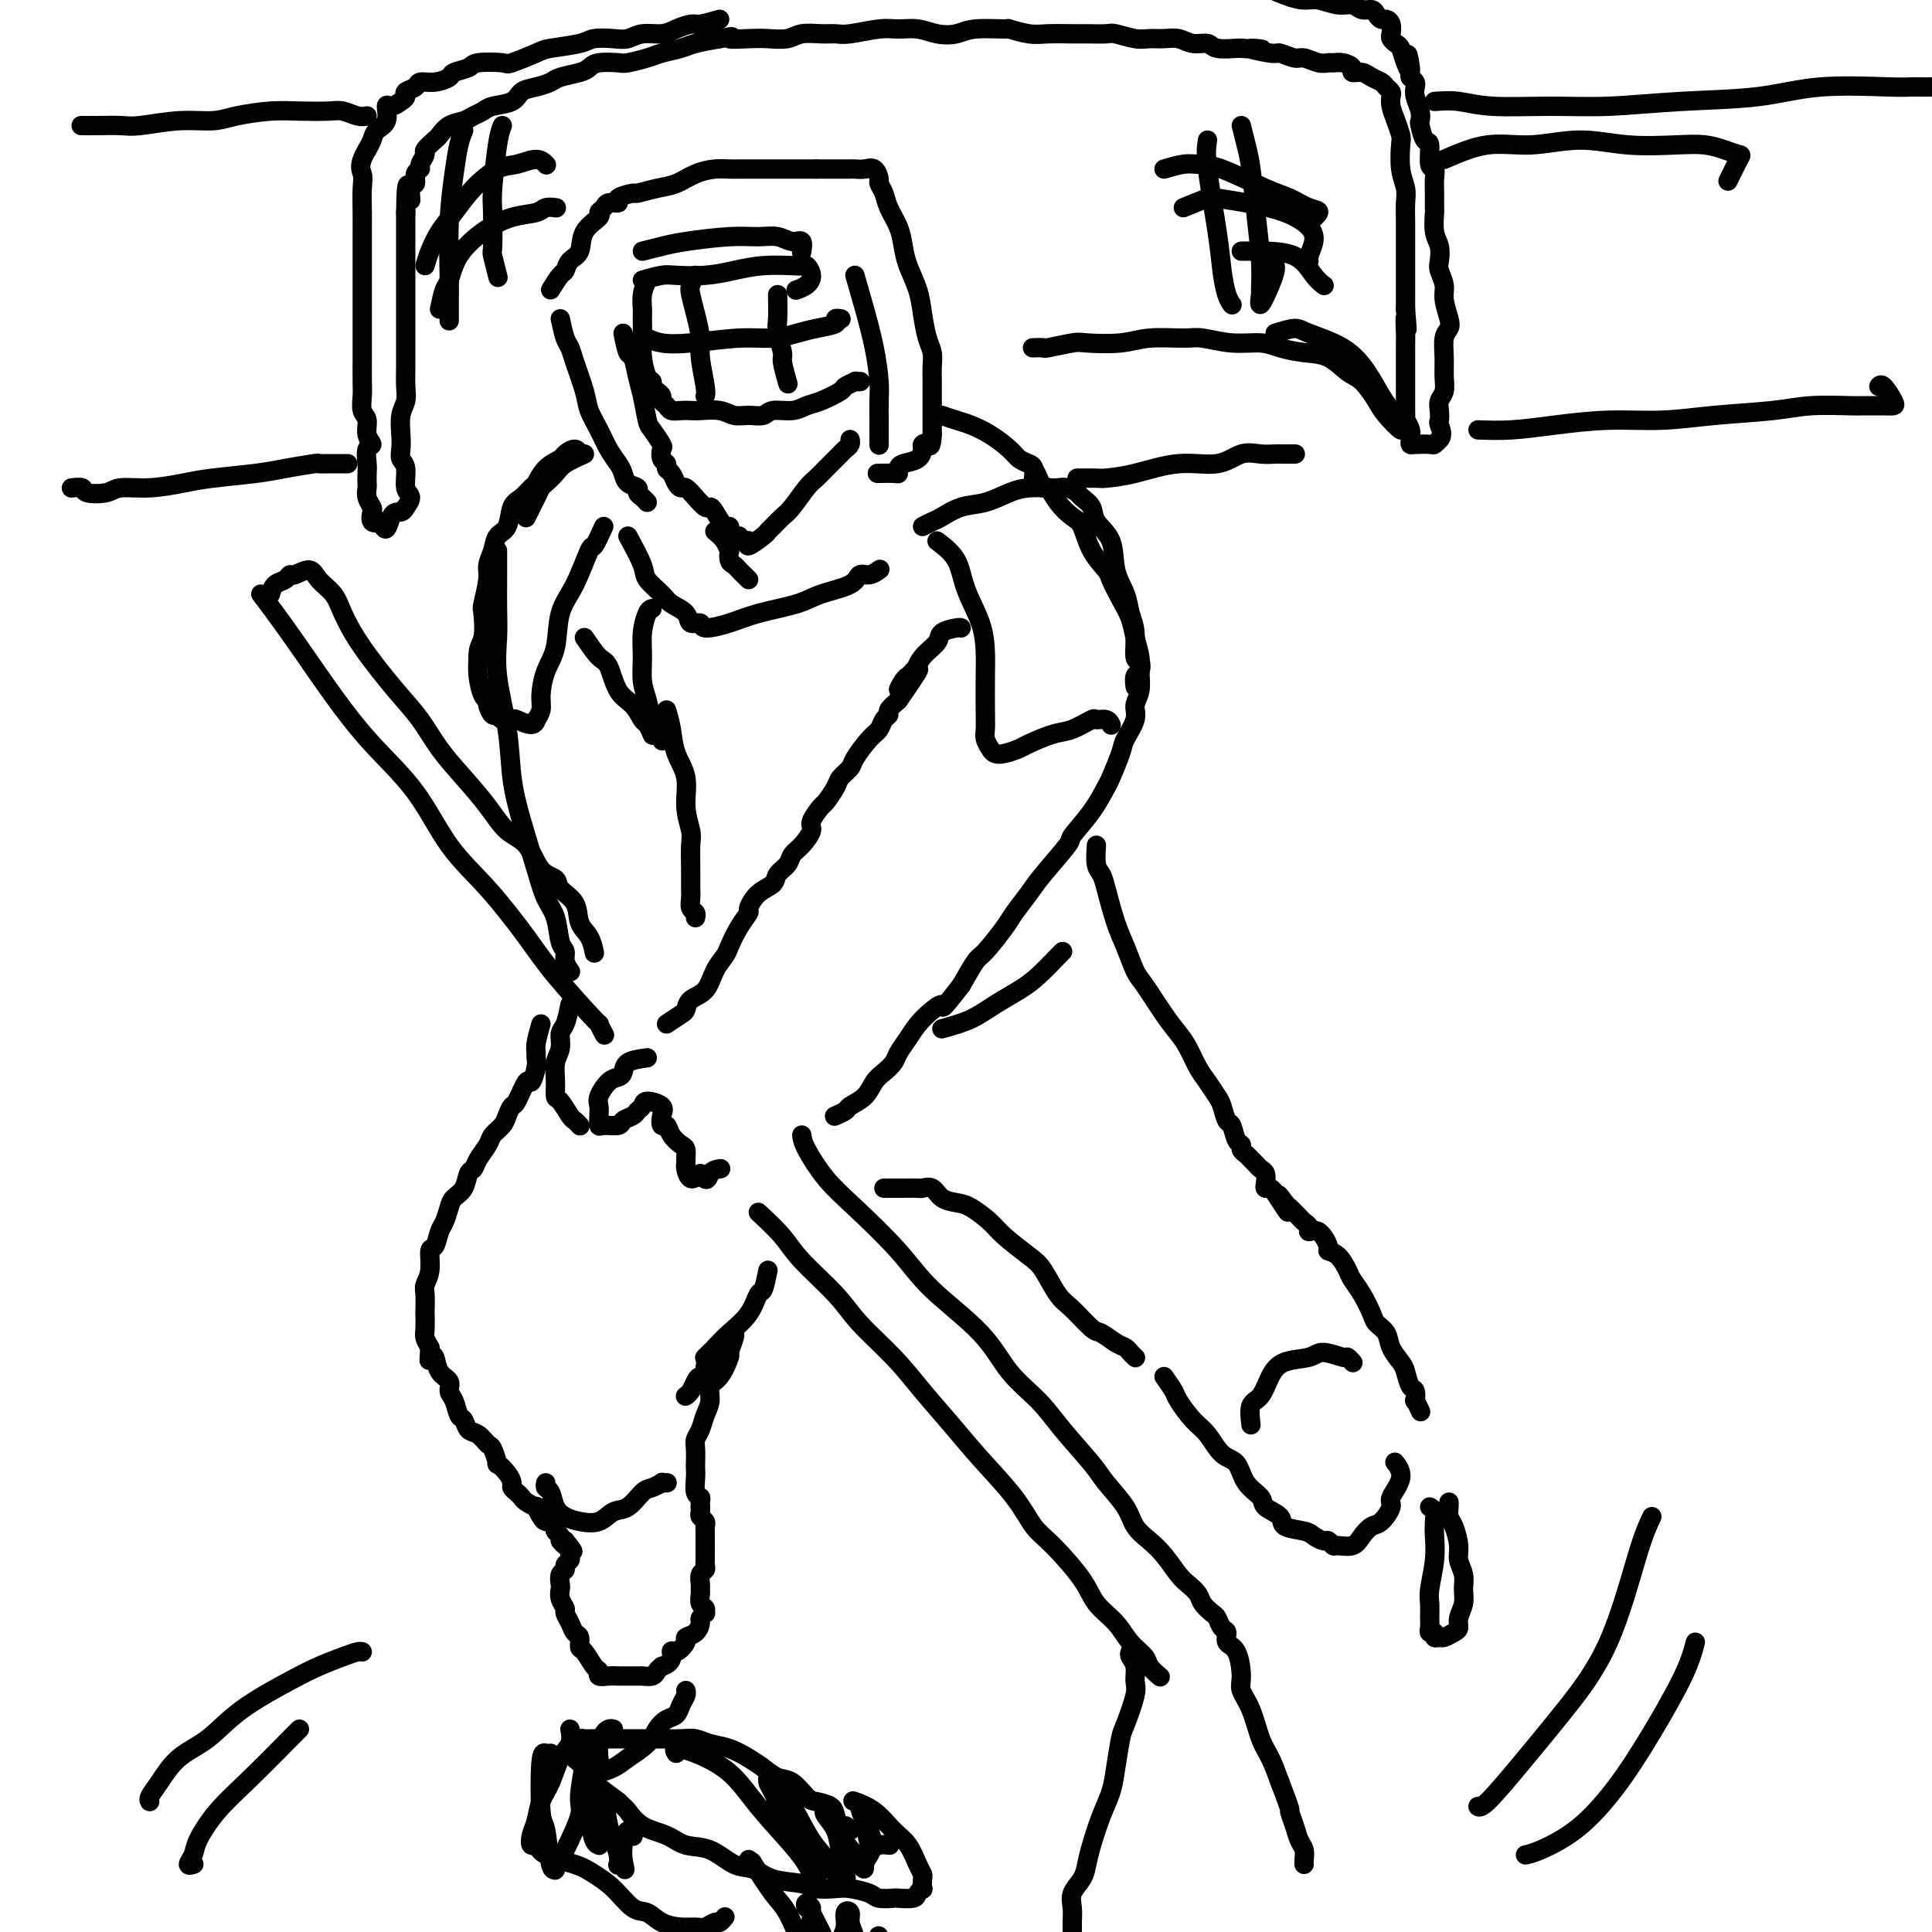 <svg viewBox='0 0 400 400' version='1.1' xmlns='http://www.w3.org/2000/svg' xmlns:xlink='http://www.w3.org/1999/xlink'><g fill='none' stroke='#000000' stroke-width='4' stroke-linecap='round' stroke-linejoin='round'><path d='M129,69c0.334,1.676 0.667,3.353 1,4c0.333,0.647 0.665,0.265 1,1c0.335,0.735 0.672,2.586 1,4c0.328,1.414 0.649,2.391 1,4c0.351,1.609 0.734,3.849 1,5c0.266,1.151 0.415,1.211 1,2c0.585,0.789 1.606,2.306 2,3c0.394,0.694 0.161,0.566 0,1c-0.161,0.434 -0.250,1.429 0,2c0.250,0.571 0.841,0.717 1,1c0.159,0.283 -0.113,0.701 0,1c0.113,0.299 0.610,0.478 1,1c0.390,0.522 0.671,1.387 1,2c0.329,0.613 0.704,0.973 1,1c0.296,0.027 0.512,-0.279 1,0c0.488,0.279 1.248,1.144 2,2c0.752,0.856 1.498,1.703 2,2c0.502,0.297 0.762,0.044 1,0c0.238,-0.044 0.456,0.122 1,1c0.544,0.878 1.416,2.467 2,3c0.584,0.533 0.881,0.009 1,0c0.119,-0.009 0.059,0.495 0,1'/><path d='M151,110c2.578,2.480 2.022,1.180 2,1c-0.022,-0.180 0.491,0.761 1,1c0.509,0.239 1.014,-0.225 1,0c-0.014,0.225 -0.548,1.140 0,1c0.548,-0.140 2.176,-1.334 3,-2c0.824,-0.666 0.843,-0.805 1,-1c0.157,-0.195 0.451,-0.447 1,-1c0.549,-0.553 1.354,-1.408 2,-2c0.646,-0.592 1.132,-0.922 2,-2c0.868,-1.078 2.116,-2.905 3,-4c0.884,-1.095 1.402,-1.459 2,-2c0.598,-0.541 1.274,-1.258 2,-2c0.726,-0.742 1.501,-1.509 2,-2c0.499,-0.491 0.722,-0.706 1,-1c0.278,-0.294 0.611,-0.666 1,-1c0.389,-0.334 0.836,-0.628 1,-1c0.164,-0.372 0.047,-0.820 0,-1c-0.047,-0.180 -0.023,-0.090 0,0'/><path d='M116,66c0.325,1.513 0.649,3.026 1,4c0.351,0.974 0.727,1.407 1,2c0.273,0.593 0.443,1.344 1,3c0.557,1.656 1.501,4.215 2,6c0.499,1.785 0.554,2.796 1,4c0.446,1.204 1.284,2.603 2,4c0.716,1.397 1.310,2.794 2,4c0.690,1.206 1.477,2.221 2,3c0.523,0.779 0.784,1.322 1,2c0.216,0.678 0.387,1.492 1,2c0.613,0.508 1.667,0.711 2,1c0.333,0.289 -0.055,0.665 0,1c0.055,0.335 0.553,0.629 1,1c0.447,0.371 0.842,0.820 1,1c0.158,0.180 0.079,0.090 0,0'/><path d='M114,60c0.747,-1.206 1.493,-2.412 2,-3c0.507,-0.588 0.774,-0.556 1,-1c0.226,-0.444 0.410,-1.362 1,-2c0.590,-0.638 1.587,-0.997 2,-2c0.413,-1.003 0.242,-2.651 1,-4c0.758,-1.349 2.446,-2.399 3,-3c0.554,-0.601 -0.026,-0.752 0,-1c0.026,-0.248 0.659,-0.592 1,-1c0.341,-0.408 0.389,-0.879 1,-1c0.611,-0.121 1.783,0.108 2,0c0.217,-0.108 -0.522,-0.553 0,-1c0.522,-0.447 2.306,-0.897 3,-1c0.694,-0.103 0.300,0.140 1,0c0.700,-0.140 2.495,-0.665 4,-1c1.505,-0.335 2.721,-0.482 4,-1c1.279,-0.518 2.623,-1.407 4,-2c1.377,-0.593 2.788,-0.891 4,-1c1.212,-0.109 2.226,-0.029 3,0c0.774,0.029 1.310,0.008 2,0c0.690,-0.008 1.535,-0.002 2,0c0.465,0.002 0.548,0.001 1,0c0.452,-0.001 1.271,-0.000 2,0c0.729,0.000 1.369,0.000 2,0c0.631,-0.000 1.255,-0.000 2,0c0.745,0.000 1.612,0.000 2,0c0.388,-0.000 0.297,-0.000 1,0c0.703,0.000 2.201,0.000 3,0c0.799,-0.000 0.900,-0.000 1,0'/><path d='M169,35c3.589,-0.000 2.060,-0.000 2,0c-0.060,0.000 1.349,0.001 2,0c0.651,-0.001 0.545,-0.002 1,0c0.455,0.002 1.471,0.007 2,0c0.529,-0.007 0.572,-0.028 1,0c0.428,0.028 1.242,0.104 2,0c0.758,-0.104 1.459,-0.388 2,0c0.541,0.388 0.922,1.447 1,2c0.078,0.553 -0.148,0.602 0,1c0.148,0.398 0.668,1.147 1,2c0.332,0.853 0.474,1.809 1,3c0.526,1.191 1.436,2.617 2,4c0.564,1.383 0.781,2.723 1,4c0.219,1.277 0.441,2.491 1,4c0.559,1.509 1.456,3.313 2,5c0.544,1.687 0.734,3.257 1,5c0.266,1.743 0.607,3.658 1,5c0.393,1.342 0.837,2.110 1,3c0.163,0.890 0.044,1.902 0,3c-0.044,1.098 -0.012,2.282 0,3c0.012,0.718 0.003,0.969 0,2c-0.003,1.031 -0.001,2.843 0,4c0.001,1.157 0.000,1.658 0,2c-0.000,0.342 -0.000,0.526 0,1c0.000,0.474 0.000,1.237 0,2'/><path d='M193,90c-0.165,3.091 -0.576,2.320 -1,2c-0.424,-0.320 -0.860,-0.188 -1,0c-0.140,0.188 0.015,0.432 0,1c-0.015,0.568 -0.201,1.459 -1,2c-0.799,0.541 -2.211,0.734 -3,1c-0.789,0.266 -0.954,0.607 -1,1c-0.046,0.393 0.029,0.837 0,1c-0.029,0.163 -0.162,0.044 -1,0c-0.838,-0.044 -2.382,-0.013 -3,0c-0.618,0.013 -0.309,0.006 0,0'/><path d='M177,57c0.649,2.240 1.298,4.479 2,7c0.702,2.521 1.456,5.322 2,8c0.544,2.678 0.878,5.233 1,7c0.122,1.767 0.033,2.747 0,4c-0.033,1.253 -0.009,2.779 0,4c0.009,1.221 0.002,2.136 0,3c-0.002,0.864 -0.001,1.675 0,2c0.001,0.325 0.000,0.162 0,0'/><path d='M133,52c1.356,-0.340 2.712,-0.681 4,-1c1.288,-0.319 2.508,-0.617 5,-1c2.492,-0.383 6.255,-0.851 9,-1c2.745,-0.149 4.473,0.020 6,0c1.527,-0.020 2.854,-0.229 4,0c1.146,0.229 2.111,0.896 3,1c0.889,0.104 1.701,-0.357 2,0c0.299,0.357 0.085,1.530 0,2c-0.085,0.470 -0.043,0.235 0,0'/><path d='M134,58c-0.423,0.963 -0.846,1.926 -1,3c-0.154,1.074 -0.039,2.260 0,3c0.039,0.740 0.000,1.035 0,2c-0.000,0.965 0.038,2.601 0,4c-0.038,1.399 -0.151,2.560 0,4c0.151,1.440 0.566,3.159 1,4c0.434,0.841 0.886,0.803 1,1c0.114,0.197 -0.110,0.630 0,1c0.110,0.370 0.553,0.677 1,1c0.447,0.323 0.896,0.661 1,1c0.104,0.339 -0.137,0.679 0,1c0.137,0.321 0.654,0.622 1,1c0.346,0.378 0.522,0.832 1,1c0.478,0.168 1.258,0.049 2,0c0.742,-0.049 1.447,-0.027 2,0c0.553,0.027 0.953,0.061 2,0c1.047,-0.061 2.740,-0.217 4,0c1.260,0.217 2.087,0.805 3,1c0.913,0.195 1.910,-0.004 3,0c1.090,0.004 2.271,0.209 3,0c0.729,-0.209 1.005,-0.833 2,-1c0.995,-0.167 2.709,0.124 4,0c1.291,-0.124 2.157,-0.664 3,-1c0.843,-0.336 1.661,-0.468 3,-1c1.339,-0.532 3.200,-1.463 4,-2c0.800,-0.537 0.540,-0.680 1,-1c0.460,-0.320 1.639,-0.818 2,-1c0.361,-0.182 -0.095,-0.049 0,0c0.095,0.049 0.741,0.014 1,0c0.259,-0.014 0.129,-0.007 0,0'/><path d='M133,58c1.494,-0.417 2.988,-0.833 4,-1c1.012,-0.167 1.542,-0.083 3,0c1.458,0.083 3.844,0.166 6,0c2.156,-0.166 4.083,-0.582 6,-1c1.917,-0.418 3.824,-0.838 6,-1c2.176,-0.162 4.620,-0.065 6,0c1.380,0.065 1.697,0.098 2,0c0.303,-0.098 0.592,-0.327 1,0c0.408,0.327 0.934,1.211 1,2c0.066,0.789 -0.328,1.482 -1,2c-0.672,0.518 -1.620,0.862 -2,1c-0.380,0.138 -0.190,0.069 0,0'/><path d='M144,57c-0.401,0.705 -0.802,1.410 -1,2c-0.198,0.590 -0.193,1.065 0,2c0.193,0.935 0.574,2.331 1,4c0.426,1.669 0.899,3.610 1,5c0.101,1.390 -0.169,2.228 0,4c0.169,1.772 0.776,4.477 1,6c0.224,1.523 0.064,1.864 0,2c-0.064,0.136 -0.032,0.068 0,0'/><path d='M161,61c0.032,1.887 0.065,3.774 0,5c-0.065,1.226 -0.227,1.790 0,3c0.227,1.210 0.844,3.067 1,4c0.156,0.933 -0.150,0.944 0,2c0.150,1.056 0.757,3.159 1,4c0.243,0.841 0.121,0.421 0,0'/><path d='M134,70c0.844,0.391 1.688,0.781 3,1c1.312,0.219 3.091,0.266 6,0c2.909,-0.266 6.949,-0.845 10,-1c3.051,-0.155 5.114,0.112 7,0c1.886,-0.112 3.595,-0.604 5,-1c1.405,-0.396 2.506,-0.694 4,-1c1.494,-0.306 3.380,-0.618 4,-1c0.620,-0.382 -0.025,-0.834 0,-1c0.025,-0.166 0.722,-0.048 1,0c0.278,0.048 0.139,0.024 0,0'/><path d='M148,110c0.734,0.604 1.468,1.209 2,2c0.532,0.791 0.864,1.770 1,2c0.136,0.230 0.078,-0.289 0,0c-0.078,0.289 -0.175,1.388 0,2c0.175,0.612 0.621,0.739 1,1c0.379,0.261 0.689,0.658 1,1c0.311,0.342 0.622,0.631 1,1c0.378,0.369 0.822,0.820 1,1c0.178,0.180 0.089,0.090 0,0'/><path d='M195,86c1.020,0.350 2.041,0.699 3,1c0.959,0.301 1.857,0.553 3,1c1.143,0.447 2.531,1.088 4,2c1.469,0.912 3.021,2.094 4,3c0.979,0.906 1.387,1.536 2,2c0.613,0.464 1.432,0.764 2,1c0.568,0.236 0.884,0.410 1,1c0.116,0.590 0.033,1.597 0,2c-0.033,0.403 -0.017,0.201 0,0'/><path d='M121,94c-1.518,0.675 -3.037,1.350 -4,2c-0.963,0.650 -1.371,1.276 -2,2c-0.629,0.724 -1.479,1.546 -2,2c-0.521,0.454 -0.714,0.539 -1,1c-0.286,0.461 -0.664,1.299 -1,2c-0.336,0.701 -0.629,1.266 -1,2c-0.371,0.734 -0.820,1.638 -1,2c-0.180,0.362 -0.090,0.181 0,0'/><path d='M103,114c-0.001,1.074 -0.002,2.148 0,3c0.002,0.852 0.007,1.484 0,3c-0.007,1.516 -0.028,3.918 0,6c0.028,2.082 0.103,3.843 0,6c-0.103,2.157 -0.386,4.708 0,8c0.386,3.292 1.440,7.325 2,11c0.560,3.675 0.626,6.991 1,10c0.374,3.009 1.055,5.709 2,9c0.945,3.291 2.152,7.171 3,10c0.848,2.829 1.337,4.606 2,6c0.663,1.394 1.502,2.405 2,4c0.498,1.595 0.656,3.773 1,5c0.344,1.227 0.876,1.504 1,2c0.124,0.496 -0.159,1.210 0,2c0.159,0.790 0.760,1.654 1,2c0.240,0.346 0.120,0.173 0,0'/><path d='M134,219c-1.596,0.224 -3.192,0.448 -4,1c-0.808,0.552 -0.829,1.432 -1,2c-0.171,0.568 -0.490,0.823 -1,1c-0.510,0.177 -1.209,0.276 -2,1c-0.791,0.724 -1.675,2.075 -2,3c-0.325,0.925 -0.090,1.426 0,2c0.090,0.574 0.036,1.223 0,2c-0.036,0.777 -0.056,1.684 0,2c0.056,0.316 0.186,0.043 1,0c0.814,-0.043 2.313,0.143 3,0c0.687,-0.143 0.563,-0.617 1,-1c0.437,-0.383 1.435,-0.675 2,-1c0.565,-0.325 0.698,-0.684 1,-1c0.302,-0.316 0.774,-0.588 1,-1c0.226,-0.412 0.207,-0.963 1,-1c0.793,-0.037 2.396,0.441 3,1c0.604,0.559 0.207,1.201 0,2c-0.207,0.799 -0.223,1.757 0,2c0.223,0.243 0.687,-0.230 1,0c0.313,0.230 0.476,1.161 1,2c0.524,0.839 1.408,1.585 2,2c0.592,0.415 0.893,0.497 1,1c0.107,0.503 0.020,1.425 0,2c-0.020,0.575 0.025,0.804 0,1c-0.025,0.196 -0.122,0.361 0,1c0.122,0.639 0.463,1.754 1,2c0.537,0.246 1.268,-0.377 2,-1'/><path d='M145,243c1.571,2.226 1.500,0.792 2,0c0.500,-0.792 1.571,-0.940 2,-1c0.429,-0.060 0.214,-0.030 0,0'/><path d='M138,212c1.164,-0.784 2.328,-1.567 3,-2c0.672,-0.433 0.852,-0.515 1,-1c0.148,-0.485 0.262,-1.374 1,-2c0.738,-0.626 2.098,-0.989 3,-2c0.902,-1.011 1.346,-2.670 2,-4c0.654,-1.330 1.519,-2.329 2,-3c0.481,-0.671 0.578,-1.013 1,-2c0.422,-0.987 1.167,-2.621 2,-4c0.833,-1.379 1.752,-2.505 2,-3c0.248,-0.495 -0.175,-0.359 0,-1c0.175,-0.641 0.949,-2.059 2,-3c1.051,-0.941 2.378,-1.406 3,-2c0.622,-0.594 0.539,-1.318 1,-2c0.461,-0.682 1.467,-1.322 2,-2c0.533,-0.678 0.595,-1.394 1,-2c0.405,-0.606 1.154,-1.102 2,-2c0.846,-0.898 1.789,-2.198 2,-3c0.211,-0.802 -0.309,-1.107 0,-2c0.309,-0.893 1.449,-2.375 2,-3c0.551,-0.625 0.513,-0.392 1,-1c0.487,-0.608 1.499,-2.057 2,-3c0.501,-0.943 0.491,-1.379 1,-2c0.509,-0.621 1.536,-1.427 2,-2c0.464,-0.573 0.363,-0.913 1,-2c0.637,-1.087 2.012,-2.920 3,-4c0.988,-1.080 1.591,-1.405 2,-2c0.409,-0.595 0.625,-1.458 1,-2c0.375,-0.542 0.909,-0.761 1,-1c0.091,-0.239 -0.260,-0.497 0,-1c0.260,-0.503 1.130,-1.252 2,-2'/><path d='M186,145c7.664,-10.996 2.824,-4.985 1,-3c-1.824,1.985 -0.633,-0.056 0,-1c0.633,-0.944 0.709,-0.793 1,-1c0.291,-0.207 0.797,-0.774 1,-1c0.203,-0.226 0.101,-0.113 0,0'/><path d='M214,97c0.329,0.600 0.658,1.201 1,2c0.342,0.799 0.697,1.797 1,2c0.303,0.203 0.555,-0.389 1,0c0.445,0.389 1.082,1.761 2,3c0.918,1.239 2.115,2.347 3,3c0.885,0.653 1.458,0.852 2,2c0.542,1.148 1.052,3.244 2,5c0.948,1.756 2.334,3.172 3,4c0.666,0.828 0.613,1.068 1,2c0.387,0.932 1.214,2.555 2,4c0.786,1.445 1.532,2.711 2,4c0.468,1.289 0.657,2.599 1,4c0.343,1.401 0.840,2.891 1,4c0.160,1.109 -0.017,1.838 0,3c0.017,1.162 0.227,2.759 0,4c-0.227,1.241 -0.891,2.126 -1,3c-0.109,0.874 0.337,1.737 0,3c-0.337,1.263 -1.456,2.927 -2,4c-0.544,1.073 -0.511,1.556 -1,3c-0.489,1.444 -1.500,3.850 -2,5c-0.500,1.150 -0.490,1.046 -1,2c-0.510,0.954 -1.539,2.967 -3,5c-1.461,2.033 -3.354,4.085 -4,5c-0.646,0.915 -0.044,0.693 -1,2c-0.956,1.307 -3.471,4.144 -5,6c-1.529,1.856 -2.071,2.732 -3,4c-0.929,1.268 -2.243,2.928 -3,4c-0.757,1.072 -0.955,1.555 -2,3c-1.045,1.445 -2.935,3.850 -4,5c-1.065,1.150 -1.304,1.043 -2,2c-0.696,0.957 -1.848,2.979 -3,5'/><path d='M199,204c-4.881,6.347 -3.583,4.214 -4,4c-0.417,-0.214 -2.548,1.490 -4,3c-1.452,1.510 -2.224,2.826 -3,4c-0.776,1.174 -1.558,2.205 -2,3c-0.442,0.795 -0.546,1.355 -1,2c-0.454,0.645 -1.258,1.377 -2,2c-0.742,0.623 -1.422,1.137 -2,2c-0.578,0.863 -1.056,2.074 -2,3c-0.944,0.926 -2.356,1.568 -3,2c-0.644,0.432 -0.519,0.655 -1,1c-0.481,0.345 -1.566,0.813 -2,1c-0.434,0.187 -0.217,0.094 0,0'/><path d='M118,208c-0.301,1.538 -0.602,3.075 -1,4c-0.398,0.925 -0.892,1.236 -1,2c-0.108,0.764 0.169,1.981 0,3c-0.169,1.019 -0.785,1.839 -1,3c-0.215,1.161 -0.031,2.664 0,4c0.031,1.336 -0.093,2.505 0,3c0.093,0.495 0.403,0.315 1,1c0.597,0.685 1.480,2.236 2,3c0.520,0.764 0.675,0.741 1,1c0.325,0.259 0.818,0.801 1,1c0.182,0.199 0.052,0.057 0,0c-0.052,-0.057 -0.026,-0.028 0,0'/><path d='M138,147c0.372,1.237 0.745,2.474 1,4c0.255,1.526 0.394,3.341 1,5c0.606,1.659 1.679,3.164 2,5c0.321,1.836 -0.110,4.004 0,6c0.110,1.996 0.762,3.819 1,5c0.238,1.181 0.063,1.721 0,3c-0.063,1.279 -0.013,3.298 0,5c0.013,1.702 -0.011,3.087 0,4c0.011,0.913 0.055,1.355 0,2c-0.055,0.645 -0.211,1.492 0,2c0.211,0.508 0.787,0.675 1,1c0.213,0.325 0.061,0.807 0,1c-0.061,0.193 -0.030,0.096 0,0'/><path d='M54,123c0.866,1.136 1.731,2.273 3,4c1.269,1.727 2.941,4.045 5,7c2.059,2.955 4.504,6.547 7,10c2.496,3.453 5.041,6.768 8,10c2.959,3.232 6.331,6.382 9,10c2.669,3.618 4.636,7.703 7,11c2.364,3.297 5.126,5.806 8,9c2.874,3.194 5.860,7.073 8,10c2.140,2.927 3.435,4.900 6,8c2.565,3.100 6.399,7.326 8,9c1.601,1.674 0.970,0.797 1,1c0.030,0.203 0.723,1.487 1,2c0.277,0.513 0.139,0.257 0,0'/><path d='M56,123c0.224,-0.765 0.448,-1.531 1,-2c0.552,-0.469 1.431,-0.642 2,-1c0.569,-0.358 0.828,-0.900 1,-1c0.172,-0.100 0.258,0.242 1,0c0.742,-0.242 2.141,-1.069 3,-1c0.859,0.069 1.177,1.035 2,2c0.823,0.965 2.152,1.929 3,3c0.848,1.071 1.215,2.248 2,4c0.785,1.752 1.986,4.077 4,7c2.014,2.923 4.839,6.444 7,9c2.161,2.556 3.659,4.148 5,6c1.341,1.852 2.526,3.963 4,6c1.474,2.037 3.237,3.999 5,6c1.763,2.001 3.527,4.041 5,6c1.473,1.959 2.655,3.837 4,5c1.345,1.163 2.855,1.612 4,3c1.145,1.388 1.927,3.716 3,5c1.073,1.284 2.438,1.526 3,2c0.562,0.474 0.322,1.182 1,2c0.678,0.818 2.273,1.747 3,3c0.727,1.253 0.587,2.831 1,4c0.413,1.169 1.381,1.930 2,3c0.619,1.070 0.891,2.449 1,3c0.109,0.551 0.054,0.276 0,0'/><path d='M157,251c1.845,1.723 3.689,3.445 5,5c1.311,1.555 2.088,2.941 4,5c1.912,2.059 4.957,4.790 7,7c2.043,2.210 3.082,3.901 5,6c1.918,2.099 4.715,4.608 7,7c2.285,2.392 4.057,4.668 6,7c1.943,2.332 4.057,4.721 6,7c1.943,2.279 3.714,4.447 6,7c2.286,2.553 5.086,5.491 7,8c1.914,2.509 2.942,4.589 4,6c1.058,1.411 2.144,2.152 4,4c1.856,1.848 4.480,4.802 6,7c1.520,2.198 1.936,3.638 3,5c1.064,1.362 2.776,2.646 4,4c1.224,1.354 1.960,2.780 3,4c1.040,1.220 2.384,2.236 3,3c0.616,0.764 0.505,1.277 1,2c0.495,0.723 1.595,1.656 2,2c0.405,0.344 0.116,0.098 0,0c-0.116,-0.098 -0.058,-0.049 0,0'/><path d='M166,235c0.089,0.711 0.177,1.421 1,3c0.823,1.579 2.379,4.026 4,6c1.621,1.974 3.306,3.475 6,6c2.694,2.525 6.397,6.074 9,9c2.603,2.926 4.104,5.227 7,8c2.896,2.773 7.185,6.017 10,9c2.815,2.983 4.156,5.707 6,8c1.844,2.293 4.193,4.157 6,6c1.807,1.843 3.074,3.666 5,6c1.926,2.334 4.511,5.181 6,7c1.489,1.819 1.882,2.611 3,4c1.118,1.389 2.961,3.377 4,5c1.039,1.623 1.275,2.882 2,4c0.725,1.118 1.938,2.095 3,3c1.062,0.905 1.971,1.737 3,3c1.029,1.263 2.177,2.958 3,4c0.823,1.042 1.320,1.430 2,2c0.680,0.570 1.544,1.323 2,2c0.456,0.677 0.505,1.280 1,2c0.495,0.720 1.437,1.559 2,2c0.563,0.441 0.746,0.485 1,1c0.254,0.515 0.580,1.499 1,2c0.420,0.501 0.934,0.517 1,1c0.066,0.483 -0.316,1.432 0,2c0.316,0.568 1.330,0.757 2,2c0.670,1.243 0.994,3.542 1,5c0.006,1.458 -0.308,2.076 0,3c0.308,0.924 1.237,2.155 2,4c0.763,1.845 1.359,4.304 2,6c0.641,1.696 1.326,2.627 2,4c0.674,1.373 1.337,3.186 2,5'/><path d='M265,369c2.570,6.634 1.995,5.717 2,6c0.005,0.283 0.590,1.764 1,3c0.410,1.236 0.646,2.226 1,3c0.354,0.774 0.827,1.331 1,2c0.173,0.669 0.047,1.449 0,2c-0.047,0.551 -0.013,0.872 0,1c0.013,0.128 0.007,0.064 0,0'/><path d='M234,342c-0.117,0.275 -0.234,0.550 0,1c0.234,0.450 0.820,1.076 1,2c0.180,0.924 -0.046,2.147 0,3c0.046,0.853 0.364,1.336 0,3c-0.364,1.664 -1.410,4.508 -2,6c-0.590,1.492 -0.725,1.631 -1,3c-0.275,1.369 -0.690,3.969 -1,6c-0.310,2.031 -0.516,3.492 -1,5c-0.484,1.508 -1.248,3.064 -2,5c-0.752,1.936 -1.494,4.251 -2,6c-0.506,1.749 -0.777,2.933 -1,4c-0.223,1.067 -0.399,2.016 -1,3c-0.601,0.984 -1.626,2.003 -2,3c-0.374,0.997 -0.098,1.973 0,3c0.098,1.027 0.017,2.107 0,3c-0.017,0.893 0.029,1.600 0,2c-0.029,0.400 -0.132,0.492 0,1c0.132,0.508 0.500,1.431 1,2c0.500,0.569 1.131,0.783 2,1c0.869,0.217 1.977,0.436 3,1c1.023,0.564 1.962,1.473 3,2c1.038,0.527 2.177,0.674 3,1c0.823,0.326 1.331,0.833 2,1c0.669,0.167 1.499,-0.007 2,0c0.501,0.007 0.673,0.194 1,0c0.327,-0.194 0.808,-0.770 1,-1c0.192,-0.230 0.096,-0.115 0,0'/><path d='M112,212c-0.425,1.485 -0.849,2.971 -1,4c-0.151,1.029 -0.028,1.603 0,2c0.028,0.397 -0.038,0.618 0,1c0.038,0.382 0.179,0.924 0,2c-0.179,1.076 -0.678,2.687 -1,3c-0.322,0.313 -0.466,-0.670 -1,0c-0.534,0.670 -1.456,2.995 -2,4c-0.544,1.005 -0.708,0.691 -1,1c-0.292,0.309 -0.712,1.241 -1,2c-0.288,0.759 -0.444,1.345 -1,2c-0.556,0.655 -1.511,1.378 -2,2c-0.489,0.622 -0.511,1.143 -1,2c-0.489,0.857 -1.444,2.050 -2,3c-0.556,0.950 -0.712,1.657 -1,2c-0.288,0.343 -0.707,0.323 -1,1c-0.293,0.677 -0.460,2.053 -1,3c-0.540,0.947 -1.454,1.466 -2,2c-0.546,0.534 -0.725,1.082 -1,2c-0.275,0.918 -0.647,2.206 -1,3c-0.353,0.794 -0.687,1.095 -1,2c-0.313,0.905 -0.606,2.415 -1,3c-0.394,0.585 -0.890,0.245 -1,1c-0.110,0.755 0.167,2.606 0,4c-0.167,1.394 -0.777,2.331 -1,3c-0.223,0.669 -0.061,1.071 0,2c0.061,0.929 0.019,2.384 0,3c-0.019,0.616 -0.015,0.392 0,1c0.015,0.608 0.043,2.048 0,3c-0.043,0.952 -0.155,1.415 0,2c0.155,0.585 0.578,1.293 1,2'/><path d='M89,279c-0.208,3.744 -0.228,2.603 0,2c0.228,-0.603 0.705,-0.668 1,0c0.295,0.668 0.408,2.071 1,3c0.592,0.929 1.664,1.386 2,2c0.336,0.614 -0.066,1.387 0,2c0.066,0.613 0.598,1.066 1,2c0.402,0.934 0.675,2.349 1,3c0.325,0.651 0.703,0.539 1,1c0.297,0.461 0.515,1.494 1,2c0.485,0.506 1.239,0.484 2,1c0.761,0.516 1.531,1.570 2,2c0.469,0.430 0.637,0.237 1,1c0.363,0.763 0.919,2.480 1,3c0.081,0.520 -0.315,-0.159 0,0c0.315,0.159 1.342,1.156 2,2c0.658,0.844 0.949,1.535 1,2c0.051,0.465 -0.136,0.703 0,1c0.136,0.297 0.596,0.652 1,1c0.404,0.348 0.752,0.688 1,1c0.248,0.312 0.395,0.595 1,1c0.605,0.405 1.667,0.930 2,1c0.333,0.070 -0.065,-0.317 0,0c0.065,0.317 0.592,1.338 1,2c0.408,0.662 0.697,0.965 1,1c0.303,0.035 0.621,-0.198 1,0c0.379,0.198 0.819,0.827 1,1c0.181,0.173 0.104,-0.111 0,0c-0.104,0.111 -0.234,0.617 0,1c0.234,0.383 0.832,0.641 1,1c0.168,0.359 -0.095,0.817 0,1c0.095,0.183 0.547,0.092 1,0'/><path d='M117,319c3.111,3.797 0.887,1.791 0,1c-0.887,-0.791 -0.438,-0.367 0,0c0.438,0.367 0.864,0.676 1,1c0.136,0.324 -0.020,0.663 0,1c0.020,0.337 0.216,0.672 0,1c-0.216,0.328 -0.842,0.651 -1,1c-0.158,0.349 0.153,0.726 0,1c-0.153,0.274 -0.769,0.444 -1,1c-0.231,0.556 -0.077,1.496 0,2c0.077,0.504 0.076,0.571 0,1c-0.076,0.429 -0.228,1.218 0,2c0.228,0.782 0.836,1.556 1,2c0.164,0.444 -0.114,0.557 0,1c0.114,0.443 0.621,1.216 1,2c0.379,0.784 0.630,1.580 1,2c0.370,0.420 0.860,0.465 1,1c0.140,0.535 -0.069,1.559 0,2c0.069,0.441 0.417,0.300 1,1c0.583,0.700 1.403,2.240 2,3c0.597,0.760 0.971,0.740 1,1c0.029,0.260 -0.288,0.802 0,1c0.288,0.198 1.181,0.053 2,0c0.819,-0.053 1.562,-0.014 2,0c0.438,0.014 0.569,0.005 1,0c0.431,-0.005 1.162,-0.004 2,0c0.838,0.004 1.783,0.012 2,0c0.217,-0.012 -0.292,-0.045 0,0c0.292,0.045 1.386,0.166 2,0c0.614,-0.166 0.747,-0.619 1,-1c0.253,-0.381 0.627,-0.691 1,-1'/><path d='M137,345c2.593,-0.708 2.074,-2.479 2,-3c-0.074,-0.521 0.296,0.207 1,0c0.704,-0.207 1.743,-1.351 2,-2c0.257,-0.649 -0.267,-0.805 0,-1c0.267,-0.195 1.325,-0.430 2,-1c0.675,-0.570 0.966,-1.477 1,-2c0.034,-0.523 -0.191,-0.664 0,-1c0.191,-0.336 0.797,-0.867 1,-1c0.203,-0.133 0.002,0.133 0,0c-0.002,-0.133 0.196,-0.665 0,-1c-0.196,-0.335 -0.786,-0.475 -1,-1c-0.214,-0.525 -0.054,-1.436 0,-2c0.054,-0.564 0.000,-0.781 0,-1c-0.000,-0.219 0.052,-0.440 0,-1c-0.052,-0.560 -0.210,-1.460 0,-2c0.210,-0.540 0.788,-0.722 1,-1c0.212,-0.278 0.057,-0.653 0,-1c-0.057,-0.347 -0.015,-0.667 0,-1c0.015,-0.333 0.004,-0.681 0,-1c-0.004,-0.319 -0.001,-0.610 0,-1c0.001,-0.390 0.000,-0.878 0,-1c-0.000,-0.122 -0.000,0.122 0,0c0.000,-0.122 0.001,-0.610 0,-1c-0.001,-0.390 -0.004,-0.682 0,-1c0.004,-0.318 0.015,-0.663 0,-1c-0.015,-0.337 -0.057,-0.668 0,-1c0.057,-0.332 0.211,-0.666 0,-1c-0.211,-0.334 -0.788,-0.667 -1,-1c-0.212,-0.333 -0.061,-0.667 0,-1c0.061,-0.333 0.030,-0.667 0,-1'/><path d='M145,312c0.004,-3.512 0.015,-0.793 0,0c-0.015,0.793 -0.057,-0.341 0,-1c0.057,-0.659 0.211,-0.843 0,-1c-0.211,-0.157 -0.788,-0.286 -1,-1c-0.212,-0.714 -0.058,-2.012 0,-3c0.058,-0.988 0.018,-1.667 0,-2c-0.018,-0.333 -0.016,-0.319 0,-1c0.016,-0.681 0.047,-2.058 0,-3c-0.047,-0.942 -0.172,-1.450 0,-2c0.172,-0.550 0.640,-1.142 1,-2c0.360,-0.858 0.612,-1.982 1,-3c0.388,-1.018 0.912,-1.930 1,-3c0.088,-1.070 -0.260,-2.297 0,-3c0.260,-0.703 1.127,-0.882 2,-2c0.873,-1.118 1.750,-3.175 2,-4c0.250,-0.825 -0.129,-0.417 0,-1c0.129,-0.583 0.765,-2.157 1,-3c0.235,-0.843 0.067,-0.955 0,-1c-0.067,-0.045 -0.034,-0.022 0,0'/><path d='M127,358c-0.301,-0.084 -0.602,-0.168 -1,0c-0.398,0.168 -0.891,0.590 -1,1c-0.109,0.410 0.168,0.810 0,1c-0.168,0.190 -0.779,0.171 -1,1c-0.221,0.829 -0.050,2.507 0,3c0.050,0.493 -0.021,-0.199 0,0c0.021,0.199 0.135,1.288 0,2c-0.135,0.712 -0.517,1.047 0,1c0.517,-0.047 1.934,-0.475 3,-1c1.066,-0.525 1.781,-1.148 3,-2c1.219,-0.852 2.942,-1.933 4,-3c1.058,-1.067 1.450,-2.121 2,-3c0.550,-0.879 1.258,-1.584 2,-2c0.742,-0.416 1.519,-0.542 2,-1c0.481,-0.458 0.665,-1.246 1,-2c0.335,-0.754 0.821,-1.472 1,-2c0.179,-0.528 0.051,-0.865 0,-1c-0.051,-0.135 -0.026,-0.067 0,0'/><path d='M183,246c1.368,0.004 2.736,0.008 4,0c1.264,-0.008 2.425,-0.027 3,0c0.575,0.027 0.564,0.100 1,0c0.436,-0.100 1.317,-0.371 2,0c0.683,0.371 1.167,1.385 2,2c0.833,0.615 2.015,0.829 3,1c0.985,0.171 1.771,0.297 3,1c1.229,0.703 2.899,1.981 4,3c1.101,1.019 1.634,1.779 3,3c1.366,1.221 3.567,2.902 5,4c1.433,1.098 2.098,1.613 3,3c0.902,1.387 2.041,3.646 3,5c0.959,1.354 1.738,1.802 3,3c1.262,1.198 3.006,3.147 4,4c0.994,0.853 1.237,0.611 2,1c0.763,0.389 2.047,1.411 3,2c0.953,0.589 1.575,0.746 2,1c0.425,0.254 0.653,0.607 1,1c0.347,0.393 0.813,0.827 1,1c0.187,0.173 0.093,0.087 0,0'/><path d='M227,175c-0.096,1.506 -0.192,3.013 0,4c0.192,0.987 0.671,1.455 1,2c0.329,0.545 0.509,1.168 1,3c0.491,1.832 1.293,4.874 2,7c0.707,2.126 1.320,3.335 2,5c0.680,1.665 1.428,3.785 2,5c0.572,1.215 0.968,1.526 2,3c1.032,1.474 2.699,4.113 4,6c1.301,1.887 2.236,3.024 3,4c0.764,0.976 1.356,1.793 2,3c0.644,1.207 1.338,2.804 2,4c0.662,1.196 1.291,1.992 2,3c0.709,1.008 1.499,2.228 2,3c0.501,0.772 0.713,1.096 1,2c0.287,0.904 0.651,2.389 1,3c0.349,0.611 0.685,0.349 1,1c0.315,0.651 0.609,2.216 1,3c0.391,0.784 0.878,0.787 1,1c0.122,0.213 -0.122,0.635 0,1c0.122,0.365 0.611,0.674 1,1c0.389,0.326 0.679,0.668 1,1c0.321,0.332 0.674,0.653 1,1c0.326,0.347 0.626,0.719 1,1c0.374,0.281 0.821,0.470 1,1c0.179,0.530 0.089,1.400 0,2c-0.089,0.600 -0.178,0.931 0,1c0.178,0.069 0.622,-0.123 1,0c0.378,0.123 0.689,0.562 1,1'/><path d='M264,247c4.665,7.295 1.827,2.532 1,1c-0.827,-1.532 0.355,0.167 1,1c0.645,0.833 0.751,0.800 1,1c0.249,0.200 0.640,0.632 1,1c0.360,0.368 0.690,0.670 1,1c0.310,0.330 0.599,0.687 1,1c0.401,0.313 0.915,0.581 1,1c0.085,0.419 -0.259,0.989 0,1c0.259,0.011 1.120,-0.537 2,0c0.880,0.537 1.779,2.160 2,3c0.221,0.840 -0.236,0.898 0,1c0.236,0.102 1.167,0.247 2,1c0.833,0.753 1.570,2.113 2,3c0.430,0.887 0.553,1.301 1,2c0.447,0.699 1.218,1.685 2,3c0.782,1.315 1.575,2.961 2,4c0.425,1.039 0.481,1.470 1,2c0.519,0.530 1.501,1.158 2,2c0.499,0.842 0.516,1.898 1,3c0.484,1.102 1.436,2.251 2,3c0.564,0.749 0.738,1.099 1,2c0.262,0.901 0.610,2.354 1,3c0.390,0.646 0.823,0.485 1,1c0.177,0.515 0.099,1.705 0,2c-0.099,0.295 -0.219,-0.305 0,0c0.219,0.305 0.777,1.516 1,2c0.223,0.484 0.112,0.242 0,0'/><path d='M241,285c0.804,1.147 1.607,2.293 2,3c0.393,0.707 0.374,0.974 1,2c0.626,1.026 1.895,2.809 3,4c1.105,1.191 2.044,1.789 3,3c0.956,1.211 1.927,3.034 3,4c1.073,0.966 2.246,1.073 3,2c0.754,0.927 1.088,2.672 2,4c0.912,1.328 2.401,2.240 3,3c0.599,0.760 0.306,1.369 1,2c0.694,0.631 2.375,1.283 3,2c0.625,0.717 0.195,1.497 1,2c0.805,0.503 2.846,0.727 4,1c1.154,0.273 1.421,0.595 2,1c0.579,0.405 1.471,0.895 2,1c0.529,0.105 0.694,-0.174 1,0c0.306,0.174 0.754,0.799 1,1c0.246,0.201 0.292,-0.024 1,0c0.708,0.024 2.079,0.298 3,0c0.921,-0.298 1.393,-1.166 2,-2c0.607,-0.834 1.348,-1.633 2,-2c0.652,-0.367 1.215,-0.302 2,-1c0.785,-0.698 1.793,-2.159 2,-3c0.207,-0.841 -0.388,-1.060 0,-2c0.388,-0.940 1.758,-2.599 2,-4c0.242,-1.401 -0.645,-2.543 -1,-3c-0.355,-0.457 -0.177,-0.228 0,0'/><path d='M296,312c0.420,0.258 0.841,0.517 1,1c0.159,0.483 0.057,1.192 0,2c-0.057,0.808 -0.068,1.715 0,3c0.068,1.285 0.215,2.950 0,5c-0.215,2.050 -0.791,4.487 -1,6c-0.209,1.513 -0.052,2.103 0,3c0.052,0.897 -0.001,2.101 0,3c0.001,0.899 0.056,1.495 0,2c-0.056,0.505 -0.223,0.921 0,1c0.223,0.079 0.837,-0.178 1,0c0.163,0.178 -0.124,0.791 0,1c0.124,0.209 0.659,0.012 1,0c0.341,-0.012 0.487,0.160 1,0c0.513,-0.160 1.391,-0.650 2,-1c0.609,-0.350 0.949,-0.558 1,-1c0.051,-0.442 -0.186,-1.119 0,-2c0.186,-0.881 0.797,-1.967 1,-3c0.203,-1.033 -0.001,-2.013 0,-3c0.001,-0.987 0.207,-1.979 0,-3c-0.207,-1.021 -0.826,-2.070 -1,-3c-0.174,-0.930 0.097,-1.741 0,-3c-0.097,-1.259 -0.562,-2.964 -1,-4c-0.438,-1.036 -0.849,-1.401 -1,-2c-0.151,-0.599 -0.041,-1.430 0,-2c0.041,-0.570 0.012,-0.877 0,-1c-0.012,-0.123 -0.006,-0.061 0,0'/><path d='M259,295c-0.180,-1.563 -0.361,-3.125 0,-4c0.361,-0.875 1.263,-1.062 2,-2c0.737,-0.938 1.308,-2.625 2,-4c0.692,-1.375 1.505,-2.436 3,-3c1.495,-0.564 3.672,-0.631 5,-1c1.328,-0.369 1.806,-1.041 3,-1c1.194,0.041 3.104,0.794 4,1c0.896,0.206 0.780,-0.137 1,0c0.220,0.137 0.777,0.753 1,1c0.223,0.247 0.111,0.123 0,0'/><path d='M194,112c1.547,1.182 3.094,2.364 4,4c0.906,1.636 1.171,3.725 2,6c0.829,2.275 2.222,4.735 3,7c0.778,2.265 0.940,4.336 1,6c0.060,1.664 0.019,2.922 0,5c-0.019,2.078 -0.017,4.977 0,7c0.017,2.023 0.048,3.170 0,4c-0.048,0.830 -0.174,1.344 0,2c0.174,0.656 0.649,1.456 1,2c0.351,0.544 0.579,0.832 1,1c0.421,0.168 1.034,0.215 2,0c0.966,-0.215 2.284,-0.692 3,-1c0.716,-0.308 0.831,-0.446 2,-1c1.169,-0.554 3.392,-1.522 5,-2c1.608,-0.478 2.603,-0.464 4,-1c1.397,-0.536 3.198,-1.622 4,-2c0.802,-0.378 0.607,-0.050 1,0c0.393,0.050 1.375,-0.179 2,0c0.625,0.179 0.893,0.765 1,1c0.107,0.235 0.054,0.117 0,0'/><path d='M191,109c0.709,-0.366 1.417,-0.731 2,-1c0.583,-0.269 1.039,-0.440 2,-1c0.961,-0.560 2.425,-1.509 4,-2c1.575,-0.491 3.262,-0.524 5,-1c1.738,-0.476 3.529,-1.396 5,-2c1.471,-0.604 2.622,-0.891 4,-1c1.378,-0.109 2.984,-0.041 4,0c1.016,0.041 1.442,0.055 2,0c0.558,-0.055 1.246,-0.178 2,0c0.754,0.178 1.572,0.657 2,1c0.428,0.343 0.467,0.552 1,1c0.533,0.448 1.561,1.137 2,2c0.439,0.863 0.288,1.900 1,3c0.712,1.100 2.286,2.263 3,4c0.714,1.737 0.569,4.049 1,6c0.431,1.951 1.440,3.540 2,5c0.560,1.460 0.673,2.791 1,4c0.327,1.209 0.868,2.298 1,4c0.132,1.702 -0.147,4.019 0,5c0.147,0.981 0.719,0.628 1,1c0.281,0.372 0.271,1.471 0,2c-0.271,0.529 -0.804,0.489 -1,1c-0.196,0.511 -0.056,1.575 0,2c0.056,0.425 0.028,0.213 0,0'/><path d='M125,109c-0.800,1.754 -1.600,3.508 -2,4c-0.400,0.492 -0.401,-0.278 -1,1c-0.599,1.278 -1.797,4.604 -3,7c-1.203,2.396 -2.412,3.863 -3,6c-0.588,2.137 -0.554,4.945 -1,7c-0.446,2.055 -1.373,3.358 -2,5c-0.627,1.642 -0.953,3.622 -1,5c-0.047,1.378 0.187,2.155 0,3c-0.187,0.845 -0.794,1.757 -1,2c-0.206,0.243 -0.009,-0.182 0,0c0.009,0.182 -0.169,0.973 -1,1c-0.831,0.027 -2.317,-0.709 -3,-1c-0.683,-0.291 -0.565,-0.137 -1,0c-0.435,0.137 -1.422,0.257 -2,0c-0.578,-0.257 -0.746,-0.893 -1,-1c-0.254,-0.107 -0.594,0.313 -1,0c-0.406,-0.313 -0.880,-1.360 -1,-2c-0.120,-0.640 0.112,-0.873 0,-1c-0.112,-0.127 -0.569,-0.150 -1,-1c-0.431,-0.850 -0.838,-2.529 -1,-4c-0.162,-1.471 -0.081,-2.736 0,-4'/><path d='M99,136c-0.088,-2.163 0.694,-2.571 1,-4c0.306,-1.429 0.138,-3.880 0,-5c-0.138,-1.120 -0.245,-0.909 0,-2c0.245,-1.091 0.843,-3.483 1,-5c0.157,-1.517 -0.127,-2.157 0,-3c0.127,-0.843 0.667,-1.888 1,-3c0.333,-1.112 0.460,-2.291 1,-3c0.540,-0.709 1.492,-0.948 2,-2c0.508,-1.052 0.572,-2.918 1,-4c0.428,-1.082 1.222,-1.379 2,-2c0.778,-0.621 1.541,-1.566 2,-2c0.459,-0.434 0.613,-0.356 1,-1c0.387,-0.644 1.008,-2.011 2,-3c0.992,-0.989 2.357,-1.599 3,-2c0.643,-0.401 0.564,-0.592 1,-1c0.436,-0.408 1.387,-1.033 2,-1c0.613,0.033 0.890,0.724 1,1c0.110,0.276 0.055,0.138 0,0'/><path d='M121,132c1.082,1.598 2.163,3.195 3,4c0.837,0.805 1.428,0.816 2,2c0.572,1.184 1.124,3.540 2,5c0.876,1.460 2.077,2.024 3,3c0.923,0.976 1.567,2.365 2,3c0.433,0.635 0.655,0.517 1,1c0.345,0.483 0.813,1.567 1,2c0.187,0.433 0.094,0.217 0,0'/><path d='M189,140c0.514,-1.403 1.027,-2.807 2,-4c0.973,-1.193 2.404,-2.176 3,-3c0.596,-0.824 0.356,-1.489 1,-2c0.644,-0.511 2.174,-0.868 3,-1c0.826,-0.132 0.950,-0.038 1,0c0.050,0.038 0.025,0.019 0,0'/><path d='M130,111c1.236,2.274 2.471,4.548 3,6c0.529,1.452 0.350,2.082 1,3c0.650,0.918 2.129,2.126 3,3c0.871,0.874 1.133,1.416 2,2c0.867,0.584 2.338,1.212 3,2c0.662,0.788 0.515,1.736 1,2c0.485,0.264 1.603,-0.156 2,0c0.397,0.156 0.074,0.887 1,1c0.926,0.113 3.103,-0.392 5,-1c1.897,-0.608 3.516,-1.320 6,-2c2.484,-0.680 5.834,-1.330 8,-2c2.166,-0.670 3.148,-1.360 5,-2c1.852,-0.640 4.574,-1.229 6,-2c1.426,-0.771 1.558,-1.722 2,-2c0.442,-0.278 1.196,0.117 2,0c0.804,-0.117 1.658,-0.748 2,-1c0.342,-0.252 0.171,-0.126 0,0'/><path d='M135,126c-0.308,0.087 -0.615,0.174 -1,1c-0.385,0.826 -0.846,2.390 -1,4c-0.154,1.610 0.000,3.266 0,5c-0.000,1.734 -0.154,3.548 0,5c0.154,1.452 0.616,2.544 1,4c0.384,1.456 0.691,3.277 1,4c0.309,0.723 0.622,0.349 1,1c0.378,0.651 0.822,2.329 1,3c0.178,0.671 0.089,0.336 0,0'/><path d='M195,213c2.097,-0.580 4.194,-1.161 6,-2c1.806,-0.839 3.321,-1.938 5,-3c1.679,-1.062 3.522,-2.089 5,-3c1.478,-0.911 2.592,-1.708 4,-3c1.408,-1.292 3.110,-3.079 4,-4c0.890,-0.921 0.969,-0.978 1,-1c0.031,-0.022 0.016,-0.011 0,0'/><path d='M176,379c-0.337,-0.469 -0.675,-0.938 -1,-1c-0.325,-0.062 -0.639,0.284 -1,0c-0.361,-0.284 -0.771,-1.197 -1,-2c-0.229,-0.803 -0.277,-1.496 -1,-2c-0.723,-0.504 -2.122,-0.821 -3,-1c-0.878,-0.179 -1.234,-0.222 -2,-1c-0.766,-0.778 -1.940,-2.292 -3,-3c-1.060,-0.708 -2.006,-0.609 -3,-1c-0.994,-0.391 -2.037,-1.271 -3,-2c-0.963,-0.729 -1.845,-1.306 -3,-2c-1.155,-0.694 -2.582,-1.507 -4,-2c-1.418,-0.493 -2.827,-0.668 -4,-1c-1.173,-0.332 -2.109,-0.821 -3,-1c-0.891,-0.179 -1.736,-0.048 -3,0c-1.264,0.048 -2.946,0.013 -4,0c-1.054,-0.013 -1.480,-0.003 -2,0c-0.520,0.003 -1.132,0.001 -2,0c-0.868,-0.001 -1.991,0.000 -3,0c-1.009,-0.000 -1.905,-0.001 -3,0c-1.095,0.001 -2.388,0.004 -3,0c-0.612,-0.004 -0.542,-0.013 -1,0c-0.458,0.013 -1.444,0.049 -2,0c-0.556,-0.049 -0.683,-0.184 -1,0c-0.317,0.184 -0.825,0.686 -1,1c-0.175,0.314 -0.018,0.439 0,1c0.018,0.561 -0.103,1.556 0,2c0.103,0.444 0.430,0.335 1,1c0.570,0.665 1.384,2.102 2,3c0.616,0.898 1.033,1.257 2,2c0.967,0.743 2.483,1.872 4,3'/><path d='M128,373c1.577,1.533 1.519,1.364 2,2c0.481,0.636 1.500,2.076 3,3c1.500,0.924 3.483,1.332 5,2c1.517,0.668 2.570,1.597 4,2c1.430,0.403 3.237,0.279 5,1c1.763,0.721 3.482,2.288 5,3c1.518,0.712 2.837,0.569 4,1c1.163,0.431 2.172,1.435 4,2c1.828,0.565 4.476,0.690 6,1c1.524,0.310 1.926,0.805 3,1c1.074,0.195 2.821,0.091 4,0c1.179,-0.091 1.791,-0.168 3,0c1.209,0.168 3.014,0.582 4,1c0.986,0.418 1.153,0.842 2,1c0.847,0.158 2.374,0.052 3,0c0.626,-0.052 0.350,-0.051 1,0c0.650,0.051 2.227,0.150 3,0c0.773,-0.150 0.744,-0.551 1,-1c0.256,-0.449 0.798,-0.948 1,-1c0.202,-0.052 0.063,0.341 0,0c-0.063,-0.341 -0.050,-1.416 0,-2c0.050,-0.584 0.135,-0.677 0,-1c-0.135,-0.323 -0.492,-0.875 -1,-2c-0.508,-1.125 -1.166,-2.824 -2,-4c-0.834,-1.176 -1.842,-1.831 -3,-3c-1.158,-1.169 -2.466,-2.853 -4,-4c-1.534,-1.147 -3.296,-1.756 -4,-2c-0.704,-0.244 -0.352,-0.122 0,0'/><path d='M118,358c0.180,1.055 0.361,2.109 0,3c-0.361,0.891 -1.263,1.617 -2,3c-0.737,1.383 -1.309,3.422 -2,5c-0.691,1.578 -1.503,2.694 -2,4c-0.497,1.306 -0.681,2.801 -1,4c-0.319,1.199 -0.774,2.103 -1,3c-0.226,0.897 -0.224,1.787 0,2c0.224,0.213 0.671,-0.251 1,0c0.329,0.251 0.542,1.216 2,2c1.458,0.784 4.161,1.385 6,2c1.839,0.615 2.812,1.243 4,2c1.188,0.757 2.590,1.643 4,3c1.410,1.357 2.829,3.187 4,4c1.171,0.813 2.095,0.611 3,1c0.905,0.389 1.790,1.368 3,2c1.210,0.632 2.744,0.916 4,1c1.256,0.084 2.235,-0.034 3,0c0.765,0.034 1.315,0.219 2,0c0.685,-0.219 1.503,-0.842 2,-1c0.497,-0.158 0.672,0.150 1,0c0.328,-0.150 0.808,-0.757 1,-1c0.192,-0.243 0.096,-0.121 0,0'/><path d='M114,363c-0.316,0.059 -0.632,0.118 -1,0c-0.368,-0.118 -0.788,-0.414 -1,2c-0.212,2.414 -0.216,7.539 0,10c0.216,2.461 0.651,2.258 1,4c0.349,1.742 0.613,5.427 1,7c0.387,1.573 0.898,1.033 1,1c0.102,-0.033 -0.203,0.440 0,0c0.203,-0.440 0.916,-1.792 2,-4c1.084,-2.208 2.539,-5.270 3,-7c0.461,-1.730 -0.072,-2.127 0,-4c0.072,-1.873 0.751,-5.222 1,-7c0.249,-1.778 0.070,-1.986 0,-2c-0.070,-0.014 -0.030,0.164 0,1c0.030,0.836 0.050,2.329 0,4c-0.050,1.671 -0.171,3.520 0,5c0.171,1.480 0.634,2.591 1,4c0.366,1.409 0.634,3.116 1,4c0.366,0.884 0.830,0.945 1,1c0.170,0.055 0.046,0.103 0,0c-0.046,-0.103 -0.013,-0.358 0,-1c0.013,-0.642 0.006,-1.671 0,-3c-0.006,-1.329 -0.013,-2.956 0,-4c0.013,-1.044 0.045,-1.504 0,-2c-0.045,-0.496 -0.166,-1.027 0,-1c0.166,0.027 0.619,0.614 1,2c0.381,1.386 0.690,3.573 1,5c0.310,1.427 0.622,2.095 1,3c0.378,0.905 0.823,2.047 1,3c0.177,0.953 0.086,1.718 0,2c-0.086,0.282 -0.167,0.081 0,0c0.167,-0.081 0.584,-0.040 1,0'/><path d='M129,386c0.770,2.270 0.196,0.444 0,-1c-0.196,-1.444 -0.014,-2.506 0,-3c0.014,-0.494 -0.141,-0.421 0,-1c0.141,-0.579 0.576,-1.810 1,-2c0.424,-0.190 0.835,0.660 1,1c0.165,0.340 0.082,0.170 0,0'/><path d='M155,385c0.525,0.584 1.050,1.169 1,1c-0.050,-0.169 -0.675,-1.090 0,0c0.675,1.090 2.651,4.192 4,6c1.349,1.808 2.073,2.322 3,4c0.927,1.678 2.057,4.519 3,6c0.943,1.481 1.699,1.601 2,2c0.301,0.399 0.148,1.077 0,1c-0.148,-0.077 -0.292,-0.909 0,-1c0.292,-0.091 1.019,0.559 1,0c-0.019,-0.559 -0.786,-2.328 -1,-4c-0.214,-1.672 0.123,-3.247 0,-4c-0.123,-0.753 -0.705,-0.686 -1,-1c-0.295,-0.314 -0.302,-1.011 0,-1c0.302,0.011 0.912,0.728 1,1c0.088,0.272 -0.345,0.097 0,1c0.345,0.903 1.470,2.884 2,4c0.530,1.116 0.467,1.365 1,2c0.533,0.635 1.664,1.654 2,2c0.336,0.346 -0.121,0.019 0,0c0.121,-0.019 0.821,0.270 1,0c0.179,-0.270 -0.163,-1.100 0,-2c0.163,-0.900 0.831,-1.869 1,-3c0.169,-1.131 -0.162,-2.425 0,-3c0.162,-0.575 0.816,-0.432 1,0c0.184,0.432 -0.102,1.154 0,2c0.102,0.846 0.591,1.817 1,3c0.409,1.183 0.737,2.577 1,3c0.263,0.423 0.462,-0.124 1,0c0.538,0.124 1.414,0.918 2,1c0.586,0.082 0.882,-0.548 1,-1c0.118,-0.452 0.059,-0.726 0,-1'/><path d='M182,403c0.622,-0.600 0.178,-1.600 0,-2c-0.178,-0.400 -0.089,-0.200 0,0'/><path d='M140,363c-0.276,-0.456 -0.552,-0.912 0,-1c0.552,-0.088 1.930,0.193 4,1c2.070,0.807 4.830,2.141 7,4c2.170,1.859 3.748,4.245 6,7c2.252,2.755 5.178,5.880 7,8c1.822,2.120 2.538,3.236 3,4c0.462,0.764 0.668,1.175 1,2c0.332,0.825 0.788,2.064 1,2c0.212,-0.064 0.180,-1.432 0,-2c-0.180,-0.568 -0.507,-0.337 -1,-1c-0.493,-0.663 -1.151,-2.220 -2,-4c-0.849,-1.780 -1.887,-3.783 -3,-6c-1.113,-2.217 -2.300,-4.648 -3,-6c-0.700,-1.352 -0.912,-1.626 -1,-2c-0.088,-0.374 -0.051,-0.847 0,-1c0.051,-0.153 0.117,0.014 1,1c0.883,0.986 2.584,2.790 4,5c1.416,2.210 2.547,4.824 4,7c1.453,2.176 3.227,3.912 4,5c0.773,1.088 0.544,1.527 1,2c0.456,0.473 1.599,0.980 2,1c0.401,0.020 0.062,-0.446 0,-1c-0.062,-0.554 0.153,-1.197 0,-2c-0.153,-0.803 -0.675,-1.765 -1,-3c-0.325,-1.235 -0.454,-2.744 -1,-4c-0.546,-1.256 -1.509,-2.260 -2,-3c-0.491,-0.740 -0.510,-1.215 0,-1c0.510,0.215 1.549,1.119 2,2c0.451,0.881 0.314,1.737 1,3c0.686,1.263 2.196,2.932 3,4c0.804,1.068 0.902,1.534 1,2'/><path d='M178,386c1.253,1.656 0.887,0.795 1,0c0.113,-0.795 0.705,-1.526 1,-2c0.295,-0.474 0.292,-0.691 0,-2c-0.292,-1.309 -0.874,-3.709 -1,-5c-0.126,-1.291 0.204,-1.473 0,-2c-0.204,-0.527 -0.943,-1.399 -1,-1c-0.057,0.399 0.566,2.068 1,3c0.434,0.932 0.677,1.125 1,2c0.323,0.875 0.726,2.430 1,3c0.274,0.570 0.420,0.153 1,0c0.580,-0.153 1.594,-0.044 2,0c0.406,0.044 0.203,0.022 0,0'/><path d='M342,314c-0.802,1.695 -1.605,3.390 -3,8c-1.395,4.610 -3.383,12.135 -6,18c-2.617,5.865 -5.864,10.069 -9,14c-3.136,3.931 -6.160,7.590 -9,11c-2.840,3.410 -5.495,6.572 -7,8c-1.505,1.428 -1.858,1.122 -2,1c-0.142,-0.122 -0.071,-0.061 0,0'/><path d='M351,340c-0.531,2.050 -1.062,4.101 -3,8c-1.938,3.899 -5.283,9.647 -8,14c-2.717,4.353 -4.805,7.310 -7,10c-2.195,2.690 -4.495,5.113 -7,7c-2.505,1.887 -5.213,3.239 -7,4c-1.787,0.761 -2.653,0.932 -3,1c-0.347,0.068 -0.173,0.034 0,0'/><path d='M75,342c-0.204,-0.067 -0.409,-0.134 -1,0c-0.591,0.134 -1.570,0.469 -3,1c-1.430,0.531 -3.313,1.260 -5,2c-1.687,0.740 -3.179,1.493 -6,3c-2.821,1.507 -6.970,3.769 -10,6c-3.030,2.231 -4.941,4.430 -7,6c-2.059,1.570 -4.264,2.512 -6,4c-1.736,1.488 -3.001,3.523 -4,5c-0.999,1.477 -1.732,2.396 -2,3c-0.268,0.604 -0.072,0.893 0,1c0.072,0.107 0.021,0.030 0,0c-0.021,-0.030 -0.010,-0.015 0,0'/><path d='M62,358c-0.121,0.108 -0.241,0.217 -2,2c-1.759,1.783 -5.155,5.242 -8,8c-2.845,2.758 -5.137,4.816 -7,7c-1.863,2.184 -3.298,4.494 -4,6c-0.702,1.506 -0.673,2.208 -1,3c-0.327,0.792 -1.011,1.675 -1,2c0.011,0.325 0.717,0.093 1,0c0.283,-0.093 0.141,-0.046 0,0'/><path d='M159,263c-0.344,1.672 -0.687,3.345 -1,4c-0.313,0.655 -0.594,0.294 -1,1c-0.406,0.706 -0.936,2.480 -2,4c-1.064,1.520 -2.664,2.786 -4,4c-1.336,1.214 -2.410,2.377 -3,3c-0.590,0.623 -0.697,0.706 -1,1c-0.303,0.294 -0.801,0.798 -1,1c-0.199,0.202 -0.100,0.101 0,0'/><path d='M149,4c-1.538,0.444 -3.076,0.889 -4,1c-0.924,0.111 -1.234,-0.110 -2,0c-0.766,0.110 -1.989,0.552 -3,1c-1.011,0.448 -1.812,0.904 -3,1c-1.188,0.096 -2.765,-0.168 -4,0c-1.235,0.168 -2.127,0.766 -3,1c-0.873,0.234 -1.725,0.103 -3,0c-1.275,-0.103 -2.973,-0.178 -4,0c-1.027,0.178 -1.385,0.608 -3,1c-1.615,0.392 -4.489,0.745 -6,1c-1.511,0.255 -1.660,0.411 -3,1c-1.340,0.589 -3.873,1.611 -5,2c-1.127,0.389 -0.850,0.145 -2,0c-1.150,-0.145 -3.728,-0.193 -5,0c-1.272,0.193 -1.238,0.625 -2,1c-0.762,0.375 -2.321,0.692 -3,1c-0.679,0.308 -0.477,0.607 -1,1c-0.523,0.393 -1.772,0.879 -3,1c-1.228,0.121 -2.436,-0.123 -3,0c-0.564,0.123 -0.483,0.612 -1,1c-0.517,0.388 -1.631,0.676 -2,1c-0.369,0.324 0.008,0.685 0,1c-0.008,0.315 -0.401,0.584 -1,1c-0.599,0.416 -1.403,0.979 -2,1c-0.597,0.021 -0.986,-0.500 -1,0c-0.014,0.500 0.347,2.021 0,3c-0.347,0.979 -1.401,1.418 -2,2c-0.599,0.582 -0.743,1.309 -1,2c-0.257,0.691 -0.629,1.345 -1,2'/><path d='M76,31c-1.928,3.187 -1.249,4.154 -1,5c0.249,0.846 0.067,1.570 0,3c-0.067,1.430 -0.018,3.565 0,5c0.018,1.435 0.005,2.170 0,3c-0.005,0.830 -0.001,1.756 0,3c0.001,1.244 0.000,2.807 0,4c-0.000,1.193 -0.000,2.015 0,3c0.000,0.985 -0.000,2.133 0,4c0.000,1.867 0.000,4.453 0,6c-0.000,1.547 -0.001,2.057 0,3c0.001,0.943 0.004,2.321 0,4c-0.004,1.679 -0.017,3.661 0,5c0.017,1.339 0.062,2.037 0,3c-0.062,0.963 -0.231,2.193 0,3c0.231,0.807 0.860,1.193 1,2c0.140,0.807 -0.211,2.036 0,3c0.211,0.964 0.985,1.663 1,2c0.015,0.337 -0.728,0.313 -1,1c-0.272,0.687 -0.074,2.085 0,3c0.074,0.915 0.023,1.349 0,2c-0.023,0.651 -0.020,1.521 0,2c0.020,0.479 0.056,0.566 0,1c-0.056,0.434 -0.206,1.213 0,2c0.206,0.787 0.766,1.582 1,2c0.234,0.418 0.140,0.459 0,1c-0.140,0.541 -0.326,1.583 0,2c0.326,0.417 1.163,0.208 2,0'/><path d='M79,108c0.968,3.374 1.389,0.309 2,-1c0.611,-1.309 1.414,-0.862 2,-1c0.586,-0.138 0.957,-0.859 1,-1c0.043,-0.141 -0.241,0.300 0,0c0.241,-0.300 1.007,-1.340 1,-2c-0.007,-0.660 -0.786,-0.941 -1,-2c-0.214,-1.059 0.138,-2.895 0,-4c-0.138,-1.105 -0.765,-1.478 -1,-2c-0.235,-0.522 -0.077,-1.191 0,-2c0.077,-0.809 0.073,-1.758 0,-3c-0.073,-1.242 -0.216,-2.779 0,-4c0.216,-1.221 0.790,-2.127 1,-3c0.210,-0.873 0.056,-1.713 0,-3c-0.056,-1.287 -0.015,-3.020 0,-4c0.015,-0.980 0.004,-1.206 0,-2c-0.004,-0.794 -0.001,-2.156 0,-3c0.001,-0.844 0.000,-1.170 0,-2c-0.000,-0.830 -0.000,-2.163 0,-3c0.000,-0.837 0.000,-1.179 0,-2c-0.000,-0.821 -0.000,-2.120 0,-3c0.000,-0.880 0.000,-1.339 0,-2c-0.000,-0.661 -0.000,-1.524 0,-2c0.000,-0.476 0.000,-0.564 0,-1c-0.000,-0.436 -0.000,-1.219 0,-2c0.000,-0.781 0.000,-1.561 0,-2c-0.000,-0.439 -0.000,-0.538 0,-1c0.000,-0.462 0.000,-1.289 0,-2c-0.000,-0.711 -0.000,-1.307 0,-2c0.000,-0.693 0.000,-1.484 0,-2c-0.000,-0.516 -0.000,-0.758 0,-1'/><path d='M84,44c0.089,-9.694 0.813,-4.429 1,-3c0.187,1.429 -0.161,-0.978 0,-2c0.161,-1.022 0.832,-0.659 1,-1c0.168,-0.341 -0.167,-1.386 0,-2c0.167,-0.614 0.836,-0.799 1,-1c0.164,-0.201 -0.178,-0.420 0,-1c0.178,-0.580 0.876,-1.521 1,-2c0.124,-0.479 -0.325,-0.495 0,-1c0.325,-0.505 1.424,-1.497 2,-2c0.576,-0.503 0.630,-0.516 1,-1c0.370,-0.484 1.056,-1.439 2,-2c0.944,-0.561 2.148,-0.727 3,-1c0.852,-0.273 1.354,-0.654 2,-1c0.646,-0.346 1.435,-0.656 2,-1c0.565,-0.344 0.904,-0.722 2,-1c1.096,-0.278 2.949,-0.456 4,-1c1.051,-0.544 1.300,-1.455 2,-2c0.700,-0.545 1.851,-0.723 3,-1c1.149,-0.277 2.298,-0.652 3,-1c0.702,-0.348 0.959,-0.668 2,-1c1.041,-0.332 2.868,-0.677 4,-1c1.132,-0.323 1.570,-0.626 2,-1c0.430,-0.374 0.851,-0.821 2,-1c1.149,-0.179 3.025,-0.089 4,0c0.975,0.089 1.050,0.179 2,0c0.950,-0.179 2.777,-0.625 4,-1c1.223,-0.375 1.843,-0.678 3,-1c1.157,-0.322 2.850,-0.664 4,-1c1.150,-0.336 1.757,-0.668 3,-1c1.243,-0.332 3.121,-0.666 5,-1'/><path d='M149,8c4.128,-0.775 1.947,-0.211 2,0c0.053,0.211 2.338,0.071 4,0c1.662,-0.071 2.700,-0.072 4,0c1.300,0.072 2.862,0.216 4,0c1.138,-0.216 1.851,-0.794 3,-1c1.149,-0.206 2.733,-0.041 4,0c1.267,0.041 2.218,-0.043 3,0c0.782,0.043 1.394,0.211 3,0c1.606,-0.211 4.205,-0.802 6,-1c1.795,-0.198 2.788,-0.004 4,0c1.212,0.004 2.645,-0.181 4,0c1.355,0.181 2.633,0.727 4,1c1.367,0.273 2.823,0.273 4,0c1.177,-0.273 2.073,-0.819 4,-1c1.927,-0.181 4.883,0.004 6,0c1.117,-0.004 0.394,-0.197 1,0c0.606,0.197 2.540,0.785 4,1c1.460,0.215 2.444,0.057 4,0c1.556,-0.057 3.683,-0.011 5,0c1.317,0.011 1.822,-0.011 3,0c1.178,0.011 3.028,0.056 4,0c0.972,-0.056 1.064,-0.212 2,0c0.936,0.212 2.714,0.793 4,1c1.286,0.207 2.078,0.040 3,0c0.922,-0.040 1.974,0.046 3,0c1.026,-0.046 2.026,-0.222 3,0c0.974,0.222 1.921,0.844 3,1c1.079,0.156 2.289,-0.154 3,0c0.711,0.154 0.922,0.772 2,1c1.078,0.228 3.022,0.065 4,0c0.978,-0.065 0.989,-0.033 1,0'/><path d='M257,10c7.812,0.553 2.840,-0.063 2,0c-0.840,0.063 2.450,0.805 4,1c1.550,0.195 1.361,-0.158 2,0c0.639,0.158 2.107,0.827 3,1c0.893,0.173 1.211,-0.151 2,0c0.789,0.151 2.048,0.775 3,1c0.952,0.225 1.599,0.050 2,0c0.401,-0.050 0.558,0.024 1,0c0.442,-0.024 1.168,-0.147 2,0c0.832,0.147 1.771,0.564 2,1c0.229,0.436 -0.251,0.890 0,1c0.251,0.110 1.234,-0.125 2,0c0.766,0.125 1.316,0.610 2,1c0.684,0.390 1.503,0.684 2,1c0.497,0.316 0.672,0.653 1,1c0.328,0.347 0.810,0.702 1,1c0.190,0.298 0.090,0.538 0,1c-0.090,0.462 -0.169,1.144 0,2c0.169,0.856 0.585,1.885 1,3c0.415,1.115 0.829,2.317 1,3c0.171,0.683 0.098,0.846 0,2c-0.098,1.154 -0.222,3.300 0,5c0.222,1.700 0.792,2.954 1,4c0.208,1.046 0.056,1.883 0,3c-0.056,1.117 -0.015,2.513 0,4c0.015,1.487 0.004,3.063 0,4c-0.004,0.937 -0.001,1.234 0,2c0.001,0.766 0.000,1.999 0,3c-0.000,1.001 -0.000,1.769 0,3c0.000,1.231 0.000,2.923 0,4c-0.000,1.077 -0.000,1.538 0,2'/><path d='M291,64c0.619,7.412 0.166,2.941 0,2c-0.166,-0.941 -0.044,1.648 0,3c0.044,1.352 0.012,1.466 0,2c-0.012,0.534 -0.003,1.489 0,2c0.003,0.511 0.001,0.578 0,1c-0.001,0.422 -0.000,1.197 0,2c0.000,0.803 -0.000,1.632 0,2c0.000,0.368 0.000,0.275 0,1c-0.000,0.725 -0.001,2.270 0,3c0.001,0.730 0.004,0.646 0,1c-0.004,0.354 -0.015,1.145 0,2c0.015,0.855 0.056,1.774 0,2c-0.056,0.226 -0.210,-0.241 0,0c0.210,0.241 0.785,1.189 1,2c0.215,0.811 0.071,1.486 0,2c-0.071,0.514 -0.069,0.867 0,1c0.069,0.133 0.204,0.046 1,0c0.796,-0.046 2.253,-0.051 3,0c0.747,0.051 0.785,0.157 1,0c0.215,-0.157 0.608,-0.579 1,-1'/><path d='M298,91c0.929,-0.799 0.253,-2.296 0,-3c-0.253,-0.704 -0.082,-0.613 0,-1c0.082,-0.387 0.075,-1.250 0,-2c-0.075,-0.750 -0.217,-1.388 0,-2c0.217,-0.612 0.794,-1.200 1,-2c0.206,-0.800 0.042,-1.812 0,-3c-0.042,-1.188 0.037,-2.552 0,-4c-0.037,-1.448 -0.191,-2.981 0,-4c0.191,-1.019 0.727,-1.523 1,-2c0.273,-0.477 0.283,-0.928 0,-2c-0.283,-1.072 -0.859,-2.766 -1,-4c-0.141,-1.234 0.155,-2.009 0,-3c-0.155,-0.991 -0.759,-2.200 -1,-3c-0.241,-0.800 -0.117,-1.193 0,-2c0.117,-0.807 0.228,-2.029 0,-3c-0.228,-0.971 -0.793,-1.691 -1,-3c-0.207,-1.309 -0.054,-3.206 0,-4c0.054,-0.794 0.011,-0.486 0,-1c-0.011,-0.514 0.012,-1.851 0,-3c-0.012,-1.149 -0.059,-2.109 0,-3c0.059,-0.891 0.222,-1.714 0,-2c-0.222,-0.286 -0.830,-0.037 -1,-1c-0.170,-0.963 0.099,-3.139 0,-4c-0.099,-0.861 -0.566,-0.408 -1,-1c-0.434,-0.592 -0.834,-2.228 -1,-3c-0.166,-0.772 -0.096,-0.679 0,-1c0.096,-0.321 0.219,-1.056 0,-2c-0.219,-0.944 -0.780,-2.098 -1,-3c-0.220,-0.902 -0.098,-1.550 0,-2c0.098,-0.450 0.171,-0.700 0,-1c-0.171,-0.300 -0.585,-0.650 -1,-1'/><path d='M292,16c-1.190,-8.173 -0.165,-3.605 0,-2c0.165,1.605 -0.530,0.246 -1,-1c-0.470,-1.246 -0.713,-2.379 -1,-3c-0.287,-0.621 -0.616,-0.731 -1,-1c-0.384,-0.269 -0.824,-0.698 -1,-1c-0.176,-0.302 -0.089,-0.476 0,-1c0.089,-0.524 0.179,-1.398 0,-2c-0.179,-0.602 -0.629,-0.931 -1,-1c-0.371,-0.069 -0.665,0.121 -1,0c-0.335,-0.121 -0.710,-0.553 -1,-1c-0.290,-0.447 -0.493,-0.908 -1,-1c-0.507,-0.092 -1.317,0.186 -2,0c-0.683,-0.186 -1.237,-0.836 -2,-1c-0.763,-0.164 -1.734,0.159 -3,0c-1.266,-0.159 -2.825,-0.799 -4,-1c-1.175,-0.201 -1.965,0.037 -3,0c-1.035,-0.037 -2.316,-0.350 -4,-1c-1.684,-0.650 -3.772,-1.638 -5,-2c-1.228,-0.362 -1.597,-0.097 -4,0c-2.403,0.097 -6.839,0.026 -9,0c-2.161,-0.026 -2.046,-0.007 -2,0c0.046,0.007 0.023,0.004 0,0'/><path d='M72,96c-1.454,-0.006 -2.908,-0.013 -4,0c-1.092,0.013 -1.821,0.045 -2,0c-0.179,-0.045 0.191,-0.167 -1,0c-1.191,0.167 -3.944,0.623 -6,1c-2.056,0.377 -3.415,0.674 -6,1c-2.585,0.326 -6.395,0.679 -9,1c-2.605,0.321 -4.005,0.609 -6,1c-1.995,0.391 -4.585,0.886 -7,1c-2.415,0.114 -4.654,-0.151 -6,0c-1.346,0.151 -1.797,0.720 -3,1c-1.203,0.280 -3.158,0.271 -4,0c-0.842,-0.271 -0.573,-0.804 -1,-1c-0.427,-0.196 -1.551,-0.056 -2,0c-0.449,0.056 -0.225,0.028 0,0'/><path d='M76,24c-0.557,0.113 -1.115,0.226 -2,0c-0.885,-0.226 -2.098,-0.790 -3,-1c-0.902,-0.210 -1.491,-0.066 -3,0c-1.509,0.066 -3.936,0.055 -6,0c-2.064,-0.055 -3.764,-0.155 -6,0c-2.236,0.155 -5.009,0.563 -7,1c-1.991,0.437 -3.201,0.902 -5,1c-1.799,0.098 -4.188,-0.170 -7,0c-2.812,0.170 -6.046,0.778 -8,1c-1.954,0.222 -2.627,0.060 -4,0c-1.373,-0.060 -3.447,-0.016 -5,0c-1.553,0.016 -2.587,0.005 -3,0c-0.413,-0.005 -0.207,-0.002 0,0'/><path d='M306,89c2.202,0.081 4.403,0.162 7,0c2.597,-0.162 5.589,-0.568 9,-1c3.411,-0.432 7.241,-0.890 11,-1c3.759,-0.110 7.448,0.128 11,0c3.552,-0.128 6.966,-0.623 11,-1c4.034,-0.377 8.688,-0.637 12,-1c3.312,-0.363 5.283,-0.829 8,-1c2.717,-0.171 6.180,-0.047 8,0c1.820,0.047 1.998,0.015 3,0c1.002,-0.015 2.829,-0.014 4,0c1.171,0.014 1.687,0.043 2,0c0.313,-0.043 0.424,-0.156 0,-1c-0.424,-0.844 -1.383,-2.420 -2,-3c-0.617,-0.580 -0.890,-0.166 -1,0c-0.110,0.166 -0.055,0.083 0,0'/><path d='M299,33c3.026,-1.306 6.051,-2.613 9,-3c2.949,-0.387 5.821,0.144 9,0c3.179,-0.144 6.664,-0.964 10,-1c3.336,-0.036 6.523,0.712 10,1c3.477,0.288 7.245,0.115 10,0c2.755,-0.115 4.496,-0.174 6,0c1.504,0.174 2.770,0.580 4,1c1.230,0.420 2.422,0.855 3,1c0.578,0.145 0.540,0.001 0,1c-0.540,0.999 -1.583,3.143 -2,4c-0.417,0.857 -0.209,0.429 0,0'/><path d='M223,99c1.588,-0.013 3.176,-0.026 4,0c0.824,0.026 0.884,0.090 2,0c1.116,-0.090 3.289,-0.336 6,-1c2.711,-0.664 5.962,-1.747 9,-2c3.038,-0.253 5.863,0.325 8,0c2.137,-0.325 3.585,-1.551 5,-2c1.415,-0.449 2.796,-0.120 4,0c1.204,0.120 2.230,0.032 3,0c0.770,-0.032 1.284,-0.009 2,0c0.716,0.009 1.633,0.002 2,0c0.367,-0.002 0.183,-0.001 0,0'/><path d='M264,69c1.528,-0.476 3.056,-0.952 4,-1c0.944,-0.048 1.304,0.333 3,1c1.696,0.667 4.730,1.619 7,3c2.270,1.381 3.778,3.189 5,5c1.222,1.811 2.160,3.625 3,5c0.840,1.375 1.583,2.312 2,3c0.417,0.688 0.509,1.127 1,2c0.491,0.873 1.381,2.180 1,2c-0.381,-0.180 -2.033,-1.849 -3,-3c-0.967,-1.151 -1.251,-1.786 -2,-3c-0.749,-1.214 -1.964,-3.007 -3,-4c-1.036,-0.993 -1.892,-1.184 -3,-2c-1.108,-0.816 -2.468,-2.256 -4,-3c-1.532,-0.744 -3.236,-0.792 -5,-1c-1.764,-0.208 -3.588,-0.577 -5,-1c-1.412,-0.423 -2.411,-0.899 -4,-1c-1.589,-0.101 -3.769,0.173 -6,0c-2.231,-0.173 -4.514,-0.792 -6,-1c-1.486,-0.208 -2.177,-0.004 -4,0c-1.823,0.004 -4.780,-0.191 -7,0c-2.220,0.191 -3.703,0.769 -6,1c-2.297,0.231 -5.407,0.114 -7,0c-1.593,-0.114 -1.667,-0.227 -3,0c-1.333,0.227 -3.924,0.793 -5,1c-1.076,0.207 -0.636,0.056 -1,0c-0.364,-0.056 -1.533,-0.016 -2,0c-0.467,0.016 -0.234,0.008 0,0'/><path d='M250,29c-0.202,1.270 -0.404,2.540 0,6c0.404,3.460 1.415,9.109 2,13c0.585,3.891 0.744,6.022 1,8c0.256,1.978 0.607,3.802 1,5c0.393,1.198 0.826,1.771 1,2c0.174,0.229 0.087,0.115 0,0'/><path d='M257,26c0.332,1.329 0.663,2.658 1,4c0.337,1.342 0.679,2.696 1,5c0.321,2.304 0.620,5.556 1,9c0.380,3.444 0.840,7.078 1,10c0.160,2.922 0.018,5.130 0,6c-0.018,0.870 0.086,0.401 0,1c-0.086,0.599 -0.363,2.265 0,2c0.363,-0.265 1.365,-2.463 2,-4c0.635,-1.537 0.902,-2.414 1,-3c0.098,-0.586 0.028,-0.882 0,-1c-0.028,-0.118 -0.014,-0.059 0,0'/><path d='M241,35c1.438,-0.422 2.877,-0.843 4,-1c1.123,-0.157 1.932,-0.049 3,0c1.068,0.049 2.397,0.039 5,1c2.603,0.961 6.480,2.892 9,4c2.520,1.108 3.684,1.394 5,2c1.316,0.606 2.786,1.534 4,2c1.214,0.466 2.173,0.472 2,1c-0.173,0.528 -1.478,1.580 -2,2c-0.522,0.420 -0.261,0.210 0,0'/><path d='M245,43c2.014,-0.826 4.028,-1.652 5,-2c0.972,-0.348 0.903,-0.218 2,0c1.097,0.218 3.362,0.524 6,1c2.638,0.476 5.649,1.122 8,2c2.351,0.878 4.042,1.987 5,3c0.958,1.013 1.185,1.931 1,3c-0.185,1.069 -0.781,2.288 -1,3c-0.219,0.712 -0.063,0.918 0,1c0.063,0.082 0.031,0.041 0,0'/><path d='M257,52c1.003,-0.008 2.006,-0.016 4,0c1.994,0.016 4.978,0.056 7,1c2.022,0.944 3.083,2.793 4,4c0.917,1.207 1.691,1.774 2,2c0.309,0.226 0.155,0.113 0,0'/><path d='M96,27c-0.340,0.811 -0.679,1.622 -1,3c-0.321,1.378 -0.622,3.323 -1,6c-0.378,2.677 -0.833,6.088 -1,10c-0.167,3.912 -0.045,8.327 0,11c0.045,2.673 0.012,3.604 0,5c-0.012,1.396 -0.003,3.256 0,4c0.003,0.744 0.002,0.372 0,0'/><path d='M104,26c-0.310,0.768 -0.620,1.536 -1,4c-0.380,2.464 -0.830,6.623 -1,9c-0.170,2.377 -0.060,2.973 0,5c0.060,2.027 0.068,5.485 0,7c-0.068,1.515 -0.214,1.086 0,2c0.214,0.914 0.788,3.169 1,4c0.212,0.831 0.060,0.237 0,0c-0.060,-0.237 -0.030,-0.119 0,0'/><path d='M88,55c0.264,-0.904 0.528,-1.808 1,-3c0.472,-1.192 1.154,-2.672 2,-4c0.846,-1.328 1.858,-2.504 3,-4c1.142,-1.496 2.415,-3.311 4,-5c1.585,-1.689 3.483,-3.251 5,-4c1.517,-0.749 2.654,-0.685 4,-1c1.346,-0.315 2.901,-1.008 4,-1c1.099,0.008 1.743,0.717 2,1c0.257,0.283 0.129,0.142 0,0'/><path d='M91,64c0.340,-1.581 0.680,-3.163 1,-4c0.320,-0.837 0.621,-0.931 1,-2c0.379,-1.069 0.835,-3.113 2,-5c1.165,-1.887 3.037,-3.616 5,-5c1.963,-1.384 4.015,-2.423 6,-3c1.985,-0.577 3.903,-0.691 5,-1c1.097,-0.309 1.372,-0.814 2,-1c0.628,-0.186 1.608,-0.053 2,0c0.392,0.053 0.196,0.027 0,0'/><path d='M297,21c1.612,-0.115 3.224,-0.230 5,0c1.776,0.230 3.717,0.806 7,1c3.283,0.194 7.910,0.006 12,0c4.090,-0.006 7.645,0.170 12,0c4.355,-0.170 9.511,-0.687 15,-1c5.489,-0.313 11.313,-0.423 16,-1c4.687,-0.577 8.239,-1.620 13,-2c4.761,-0.380 10.732,-0.098 14,0c3.268,0.098 3.831,0.012 5,0c1.169,-0.012 2.942,0.051 4,0c1.058,-0.051 1.401,-0.217 2,0c0.599,0.217 1.453,0.815 2,1c0.547,0.185 0.786,-0.043 1,0c0.214,0.043 0.404,0.358 1,1c0.596,0.642 1.599,1.612 2,2c0.401,0.388 0.201,0.194 0,0'/><path d='M147,281c-0.446,0.614 -0.893,1.229 -1,2c-0.107,0.771 0.125,1.699 0,2c-0.125,0.301 -0.608,-0.024 -1,0c-0.392,0.024 -0.693,0.399 -1,1c-0.307,0.601 -0.618,1.429 -1,2c-0.382,0.571 -0.834,0.884 -1,1c-0.166,0.116 -0.048,0.033 0,0c0.048,-0.033 0.024,-0.017 0,0'/><path d='M113,307c-0.095,0.386 -0.189,0.772 0,1c0.189,0.228 0.662,0.298 1,1c0.338,0.702 0.541,2.037 1,3c0.459,0.963 1.175,1.553 2,2c0.825,0.447 1.758,0.750 3,1c1.242,0.250 2.793,0.446 4,0c1.207,-0.446 2.068,-1.535 3,-2c0.932,-0.465 1.933,-0.307 3,-1c1.067,-0.693 2.198,-2.238 3,-3c0.802,-0.762 1.273,-0.740 2,-1c0.727,-0.260 1.710,-0.802 2,-1c0.290,-0.198 -0.114,-0.053 0,0c0.114,0.053 0.747,0.015 1,0c0.253,-0.015 0.127,-0.008 0,0'/></g>
</svg>